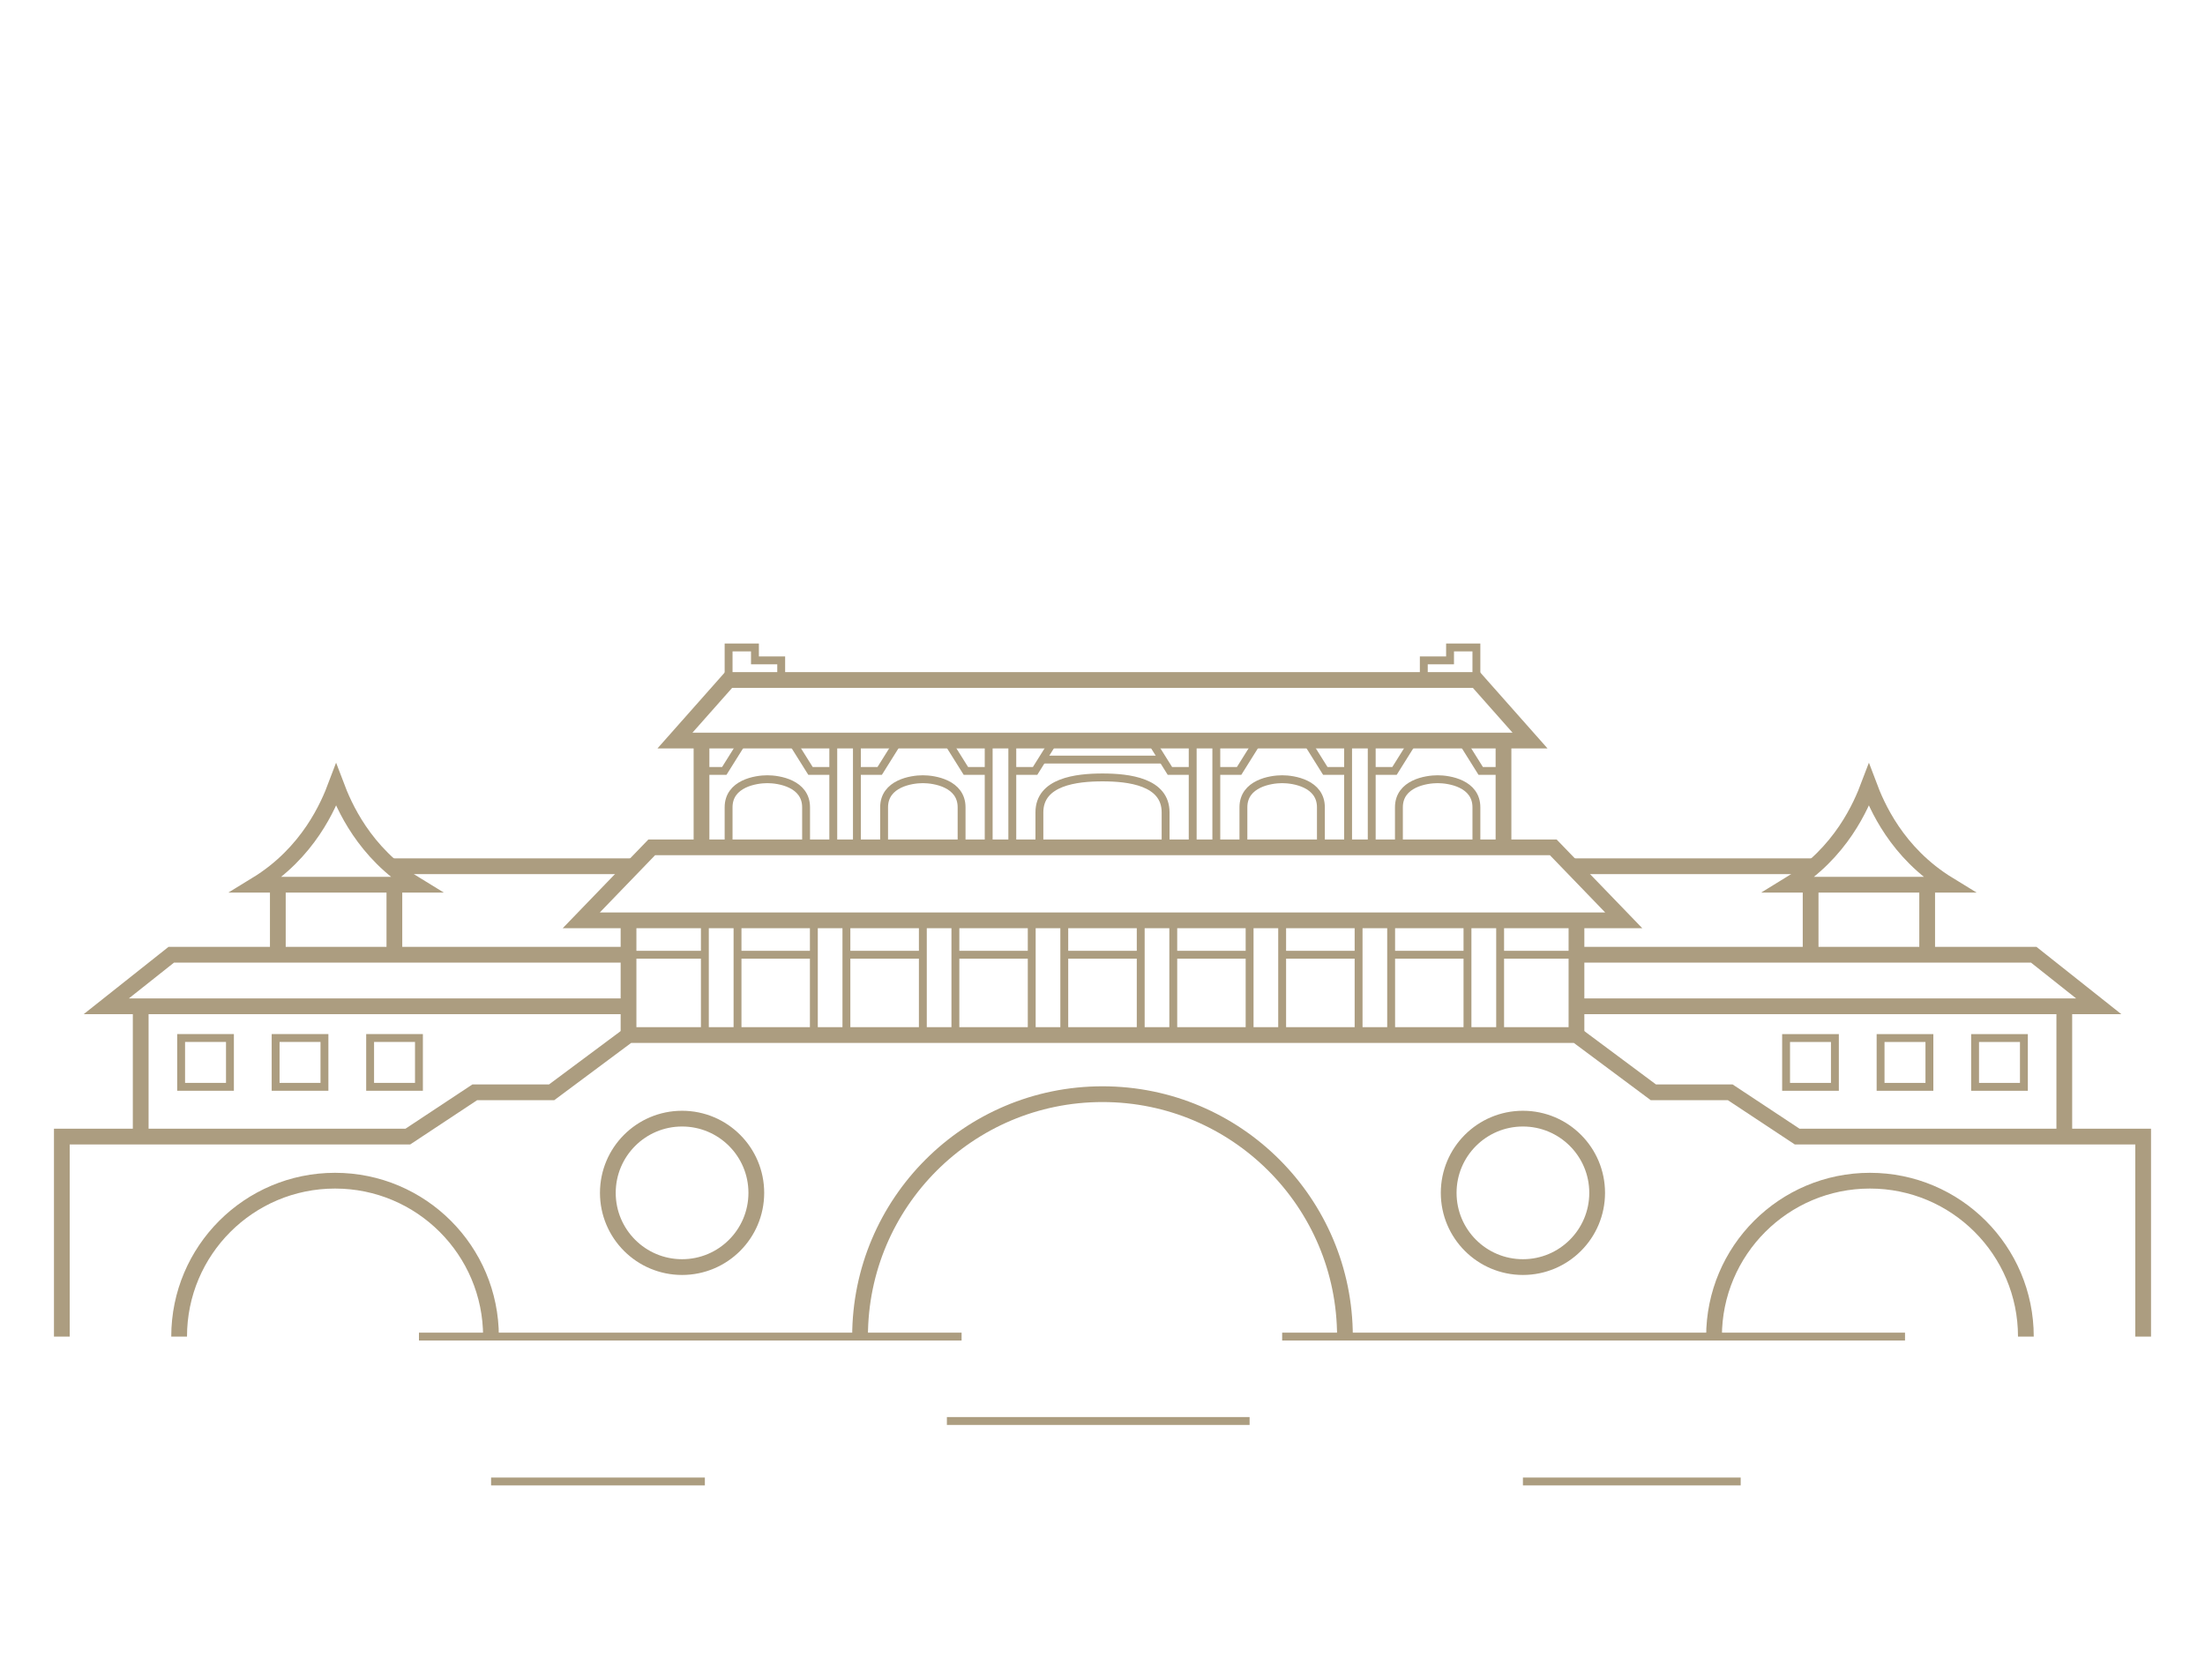 <?xml version="1.0" encoding="utf-8"?>
<!-- Generator: Adobe Illustrator 27.0.0, SVG Export Plug-In . SVG Version: 6.00 Build 0)  -->
<svg version="1.1" id="Layer_1" xmlns="http://www.w3.org/2000/svg" xmlns:xlink="http://www.w3.org/1999/xlink" x="0px" y="0px"
	 width="210px" height="160px" viewBox="0 0 210 160" enable-background="new 0 0 210 160" xml:space="preserve">
<g>
	<path fill="none" stroke="#AC9D80" stroke-width="1.5" stroke-miterlimit="10" d="M128.09,127.31c0-12.75-10.34-23.09-23.09-23.09
		s-23.09,10.34-23.09,23.09"/>
	<circle fill="none" stroke="#AC9D80" stroke-width="1.5" stroke-miterlimit="10" cx="64.96" cy="113.62" r="7.07"/>
	<path fill="none" stroke="#AC9D80" stroke-width="1.5" stroke-miterlimit="10" d="M17.06,127.31c0-8.2,6.65-14.85,14.85-14.85
		s14.85,6.65,14.85,14.85"/>
	<circle fill="none" stroke="#AC9D80" stroke-width="1.5" stroke-miterlimit="10" cx="145.04" cy="113.62" r="7.07"/>
	<path fill="none" stroke="#AC9D80" stroke-width="1.5" stroke-miterlimit="10" d="M192.94,127.31c0-8.2-6.65-14.85-14.85-14.85
		s-14.85,6.65-14.85,14.85"/>
	<polyline fill="none" stroke="#AC9D80" stroke-width="1.5" stroke-miterlimit="10" points="204.11,127.31 204.11,108.26 
		171.16,108.26 164.78,104.04 157.46,104.04 150.14,98.59 59.86,98.59 52.54,104.04 45.22,104.04 38.84,108.26 5.89,108.26 
		5.89,127.31 	"/>
	<line fill="none" stroke="#AC9D80" stroke-width="1.5" stroke-miterlimit="10" x1="59.86" y1="98.59" x2="59.86" y2="87.66"/>
	<line fill="none" stroke="#AC9D80" stroke-width="1.5" stroke-miterlimit="10" x1="150.14" y1="98.59" x2="150.14" y2="87.66"/>
	<polygon fill="none" stroke="#AC9D80" stroke-width="1.5" stroke-miterlimit="10" points="147.93,80.71 154.64,87.66 55.36,87.66 
		62.07,80.71 	"/>
	<g>
		<line fill="none" stroke="#AC9D80" stroke-width="0.75" stroke-miterlimit="10" x1="90.99" y1="87.66" x2="90.99" y2="98.59"/>
		<line fill="none" stroke="#AC9D80" stroke-width="0.75" stroke-miterlimit="10" x1="98.26" y1="87.66" x2="98.26" y2="98.59"/>
		<line fill="none" stroke="#AC9D80" stroke-width="0.75" stroke-miterlimit="10" x1="90.99" y1="90.94" x2="98.26" y2="90.94"/>
	</g>
	<g>
		<line fill="none" stroke="#AC9D80" stroke-width="0.75" stroke-miterlimit="10" x1="101.36" y1="87.66" x2="101.36" y2="98.59"/>
		<line fill="none" stroke="#AC9D80" stroke-width="0.75" stroke-miterlimit="10" x1="108.64" y1="87.66" x2="108.64" y2="98.59"/>
		<line fill="none" stroke="#AC9D80" stroke-width="0.75" stroke-miterlimit="10" x1="101.36" y1="90.94" x2="108.64" y2="90.94"/>
	</g>
	<g>
		<line fill="none" stroke="#AC9D80" stroke-width="0.75" stroke-miterlimit="10" x1="80.61" y1="87.66" x2="80.61" y2="98.59"/>
		<line fill="none" stroke="#AC9D80" stroke-width="0.75" stroke-miterlimit="10" x1="87.89" y1="87.66" x2="87.89" y2="98.59"/>
		<line fill="none" stroke="#AC9D80" stroke-width="0.75" stroke-miterlimit="10" x1="80.61" y1="90.94" x2="87.89" y2="90.94"/>
	</g>
	<g>
		<line fill="none" stroke="#AC9D80" stroke-width="0.75" stroke-miterlimit="10" x1="70.24" y1="87.66" x2="70.24" y2="98.59"/>
		<line fill="none" stroke="#AC9D80" stroke-width="0.75" stroke-miterlimit="10" x1="77.51" y1="87.66" x2="77.51" y2="98.59"/>
		<line fill="none" stroke="#AC9D80" stroke-width="0.75" stroke-miterlimit="10" x1="70.24" y1="90.94" x2="77.51" y2="90.94"/>
	</g>
	<g>
		<line fill="none" stroke="#AC9D80" stroke-width="0.75" stroke-miterlimit="10" x1="67.13" y1="87.66" x2="67.13" y2="98.59"/>
		<line fill="none" stroke="#AC9D80" stroke-width="0.75" stroke-miterlimit="10" x1="59.86" y1="90.94" x2="67.13" y2="90.94"/>
	</g>
	<g>
		<line fill="none" stroke="#AC9D80" stroke-width="0.75" stroke-miterlimit="10" x1="119.01" y1="87.66" x2="119.01" y2="98.59"/>
		<line fill="none" stroke="#AC9D80" stroke-width="0.75" stroke-miterlimit="10" x1="111.74" y1="87.66" x2="111.74" y2="98.59"/>
		<line fill="none" stroke="#AC9D80" stroke-width="0.75" stroke-miterlimit="10" x1="119.01" y1="90.94" x2="111.74" y2="90.94"/>
	</g>
	<g>
		<line fill="none" stroke="#AC9D80" stroke-width="0.75" stroke-miterlimit="10" x1="129.39" y1="87.66" x2="129.39" y2="98.59"/>
		<line fill="none" stroke="#AC9D80" stroke-width="0.75" stroke-miterlimit="10" x1="122.11" y1="87.66" x2="122.11" y2="98.59"/>
		<line fill="none" stroke="#AC9D80" stroke-width="0.75" stroke-miterlimit="10" x1="129.39" y1="90.94" x2="122.11" y2="90.94"/>
	</g>
	<g>
		<line fill="none" stroke="#AC9D80" stroke-width="0.75" stroke-miterlimit="10" x1="139.76" y1="87.66" x2="139.76" y2="98.59"/>
		<line fill="none" stroke="#AC9D80" stroke-width="0.75" stroke-miterlimit="10" x1="132.49" y1="87.66" x2="132.49" y2="98.59"/>
		<line fill="none" stroke="#AC9D80" stroke-width="0.75" stroke-miterlimit="10" x1="139.76" y1="90.94" x2="132.49" y2="90.94"/>
	</g>
	<g>
		<line fill="none" stroke="#AC9D80" stroke-width="0.75" stroke-miterlimit="10" x1="142.87" y1="87.66" x2="142.87" y2="98.59"/>
		<line fill="none" stroke="#AC9D80" stroke-width="0.75" stroke-miterlimit="10" x1="150.14" y1="90.94" x2="142.87" y2="90.94"/>
	</g>
	<path fill="none" stroke="#AC9D80" stroke-width="1.5" stroke-miterlimit="10" d="M39.61,84.27c-4.97-3.04-6.87-7.57-7.6-9.5
		c-0.73,1.94-2.63,6.46-7.6,9.5H39.61z"/>
	<line fill="none" stroke="#AC9D80" stroke-width="1.5" stroke-miterlimit="10" x1="37.22" y1="82.51" x2="60.33" y2="82.51"/>
	<g>
		<line fill="none" stroke="#AC9D80" stroke-width="1.5" stroke-miterlimit="10" x1="26.46" y1="84.27" x2="26.46" y2="90.94"/>
		<line fill="none" stroke="#AC9D80" stroke-width="1.5" stroke-miterlimit="10" x1="37.56" y1="84.27" x2="37.56" y2="90.94"/>
	</g>
	<polyline fill="none" stroke="#AC9D80" stroke-width="1.5" stroke-miterlimit="10" points="59.86,95.85 10.12,95.85 16.31,90.94 
		59.86,90.94 	"/>
	<line fill="none" stroke="#AC9D80" stroke-width="1.5" stroke-miterlimit="10" x1="13.4" y1="95.85" x2="13.4" y2="108.26"/>
	<rect x="17.25" y="98.87" fill="none" stroke="#AC9D80" stroke-width="0.75" stroke-miterlimit="10" width="4.65" height="4.65"/>
	<rect x="26.25" y="98.87" fill="none" stroke="#AC9D80" stroke-width="0.75" stroke-miterlimit="10" width="4.65" height="4.65"/>
	<rect x="35.25" y="98.87" fill="none" stroke="#AC9D80" stroke-width="0.75" stroke-miterlimit="10" width="4.65" height="4.65"/>
	<path fill="none" stroke="#AC9D80" stroke-width="1.5" stroke-miterlimit="10" d="M170.39,84.27c4.97-3.04,6.87-7.57,7.6-9.5
		c0.73,1.94,2.63,6.46,7.6,9.5H170.39z"/>
	<line fill="none" stroke="#AC9D80" stroke-width="1.5" stroke-miterlimit="10" x1="172.78" y1="82.51" x2="149.67" y2="82.51"/>
	<g>
		<line fill="none" stroke="#AC9D80" stroke-width="1.5" stroke-miterlimit="10" x1="183.54" y1="84.27" x2="183.54" y2="90.94"/>
		<line fill="none" stroke="#AC9D80" stroke-width="1.5" stroke-miterlimit="10" x1="172.44" y1="84.27" x2="172.44" y2="90.94"/>
	</g>
	<polyline fill="none" stroke="#AC9D80" stroke-width="1.5" stroke-miterlimit="10" points="150.14,95.85 199.88,95.85 
		193.69,90.94 150.14,90.94 	"/>
	<line fill="none" stroke="#AC9D80" stroke-width="1.5" stroke-miterlimit="10" x1="196.6" y1="95.85" x2="196.6" y2="108.26"/>
	
		<rect x="188.1" y="98.87" transform="matrix(-1 -4.463553e-11 4.463553e-11 -1 380.853 202.393)" fill="none" stroke="#AC9D80" stroke-width="0.75" stroke-miterlimit="10" width="4.65" height="4.65"/>
	
		<rect x="179.1" y="98.87" transform="matrix(-1 -4.463553e-11 4.463553e-11 -1 362.853 202.393)" fill="none" stroke="#AC9D80" stroke-width="0.75" stroke-miterlimit="10" width="4.65" height="4.65"/>
	
		<rect x="170.1" y="98.87" transform="matrix(-1 -4.463553e-11 4.463553e-11 -1 344.853 202.393)" fill="none" stroke="#AC9D80" stroke-width="0.75" stroke-miterlimit="10" width="4.65" height="4.65"/>
	<g>
		<line fill="none" stroke="#AC9D80" stroke-width="0.75" stroke-miterlimit="10" x1="81.61" y1="70.54" x2="81.61" y2="80.71"/>
		<polyline fill="none" stroke="#AC9D80" stroke-width="0.75" stroke-miterlimit="10" points="85.59,70.54 83.78,73.43 81.61,73.43 
					"/>
		<path fill="none" stroke="#AC9D80" stroke-width="0.75" stroke-miterlimit="10" d="M91.58,80.71c0,0,0-1.53,0-3.81
			s-2.6-2.68-3.69-2.68s-3.69,0.4-3.69,2.68s0,3.81,0,3.81"/>
		<line fill="none" stroke="#AC9D80" stroke-width="0.75" stroke-miterlimit="10" x1="94.16" y1="70.54" x2="94.16" y2="80.71"/>
		<polyline fill="none" stroke="#AC9D80" stroke-width="0.75" stroke-miterlimit="10" points="90.18,70.54 91.99,73.43 94.16,73.43 
					"/>
	</g>
	<line fill="none" stroke="#AC9D80" stroke-width="0.75" stroke-miterlimit="10" x1="96.41" y1="70.54" x2="96.41" y2="80.71"/>
	<polyline fill="none" stroke="#AC9D80" stroke-width="0.75" stroke-miterlimit="10" points="100.39,70.54 98.58,73.43 96.41,73.43 
			"/>
	<line fill="none" stroke="#AC9D80" stroke-width="0.75" stroke-miterlimit="10" x1="79.36" y1="70.54" x2="79.36" y2="80.71"/>
	<polyline fill="none" stroke="#AC9D80" stroke-width="0.75" stroke-miterlimit="10" points="75.38,70.54 77.19,73.43 79.36,73.43 	
		"/>
	<path fill="none" stroke="#AC9D80" stroke-width="0.75" stroke-miterlimit="10" d="M69.39,80.71c0,0,0-1.53,0-3.81
		s2.6-2.68,3.69-2.68c1.09,0,3.69,0.4,3.69,2.68s0,3.81,0,3.81"/>
	<line fill="none" stroke="#AC9D80" stroke-width="1.5" stroke-miterlimit="10" x1="66.81" y1="70.54" x2="66.81" y2="80.71"/>
	<polyline fill="none" stroke="#AC9D80" stroke-width="0.75" stroke-miterlimit="10" points="70.79,70.54 68.98,73.43 66.81,73.43 	
		"/>
	<g>
		<line fill="none" stroke="#AC9D80" stroke-width="0.75" stroke-miterlimit="10" x1="128.39" y1="70.54" x2="128.39" y2="80.71"/>
		<polyline fill="none" stroke="#AC9D80" stroke-width="0.75" stroke-miterlimit="10" points="124.41,70.54 126.22,73.43 
			128.39,73.43 		"/>
		<path fill="none" stroke="#AC9D80" stroke-width="0.75" stroke-miterlimit="10" d="M118.42,80.71c0,0,0-1.53,0-3.81
			s2.6-2.68,3.69-2.68s3.69,0.4,3.69,2.68s0,3.81,0,3.81"/>
		<line fill="none" stroke="#AC9D80" stroke-width="0.75" stroke-miterlimit="10" x1="115.84" y1="70.54" x2="115.84" y2="80.71"/>
		<polyline fill="none" stroke="#AC9D80" stroke-width="0.75" stroke-miterlimit="10" points="119.82,70.54 118.01,73.43 
			115.84,73.43 		"/>
	</g>
	<line fill="none" stroke="#AC9D80" stroke-width="0.75" stroke-miterlimit="10" x1="113.59" y1="70.54" x2="113.59" y2="80.71"/>
	<polyline fill="none" stroke="#AC9D80" stroke-width="0.75" stroke-miterlimit="10" points="109.61,70.54 111.42,73.43 
		113.59,73.43 	"/>
	<path fill="none" stroke="#AC9D80" stroke-width="0.75" stroke-miterlimit="10" d="M111.01,80.71c0,0,0-1.06,0-3.33
		c0-2.93-3.52-3.33-6.01-3.33h0c-2.48,0-6.01,0.4-6.01,3.33c0,2.28,0,3.33,0,3.33"/>
	<line fill="none" stroke="#AC9D80" stroke-width="0.75" stroke-miterlimit="10" x1="130.64" y1="70.54" x2="130.64" y2="80.71"/>
	<polyline fill="none" stroke="#AC9D80" stroke-width="0.75" stroke-miterlimit="10" points="134.62,70.54 132.81,73.43 
		130.64,73.43 	"/>
	<path fill="none" stroke="#AC9D80" stroke-width="0.75" stroke-miterlimit="10" d="M140.61,80.71c0,0,0-1.53,0-3.81
		s-2.6-2.68-3.69-2.68c-1.09,0-3.69,0.4-3.69,2.68s0,3.81,0,3.81"/>
	<line fill="none" stroke="#AC9D80" stroke-width="1.5" stroke-miterlimit="10" x1="143.19" y1="70.54" x2="143.19" y2="80.71"/>
	<polyline fill="none" stroke="#AC9D80" stroke-width="0.75" stroke-miterlimit="10" points="139.21,70.54 141.02,73.43 
		143.19,73.43 	"/>
	<line fill="none" stroke="#AC9D80" stroke-width="0.75" stroke-miterlimit="10" x1="110.74" y1="72.35" x2="99.26" y2="72.35"/>
	<polygon fill="none" stroke="#AC9D80" stroke-width="1.5" stroke-miterlimit="10" points="145.72,70.54 140.61,64.77 69.39,64.77 
		64.28,70.54 	"/>
	<polyline fill="none" stroke="#AC9D80" stroke-width="0.75" stroke-miterlimit="10" points="74.4,64.77 74.4,62.9 71.9,62.9 
		71.9,61.67 69.39,61.67 69.39,64.77 	"/>
	<polyline fill="none" stroke="#AC9D80" stroke-width="0.75" stroke-miterlimit="10" points="135.6,64.77 135.6,62.9 138.1,62.9 
		138.1,61.67 140.61,61.67 140.61,64.77 	"/>
	<line fill="none" stroke="#AC9D80" stroke-width="0.75" stroke-miterlimit="10" x1="39.9" y1="127.31" x2="91.58" y2="127.31"/>
	<line fill="none" stroke="#AC9D80" stroke-width="0.75" stroke-miterlimit="10" x1="90.18" y1="135.35" x2="119.01" y2="135.35"/>
	<line fill="none" stroke="#AC9D80" stroke-width="0.75" stroke-miterlimit="10" x1="46.77" y1="141.11" x2="67.13" y2="141.11"/>
	<line fill="none" stroke="#AC9D80" stroke-width="0.75" stroke-miterlimit="10" x1="122.11" y1="127.31" x2="181.43" y2="127.31"/>
	<line fill="none" stroke="#AC9D80" stroke-width="0.75" stroke-miterlimit="10" x1="145.04" y1="141.11" x2="165.78" y2="141.11"/>
</g>
</svg>
